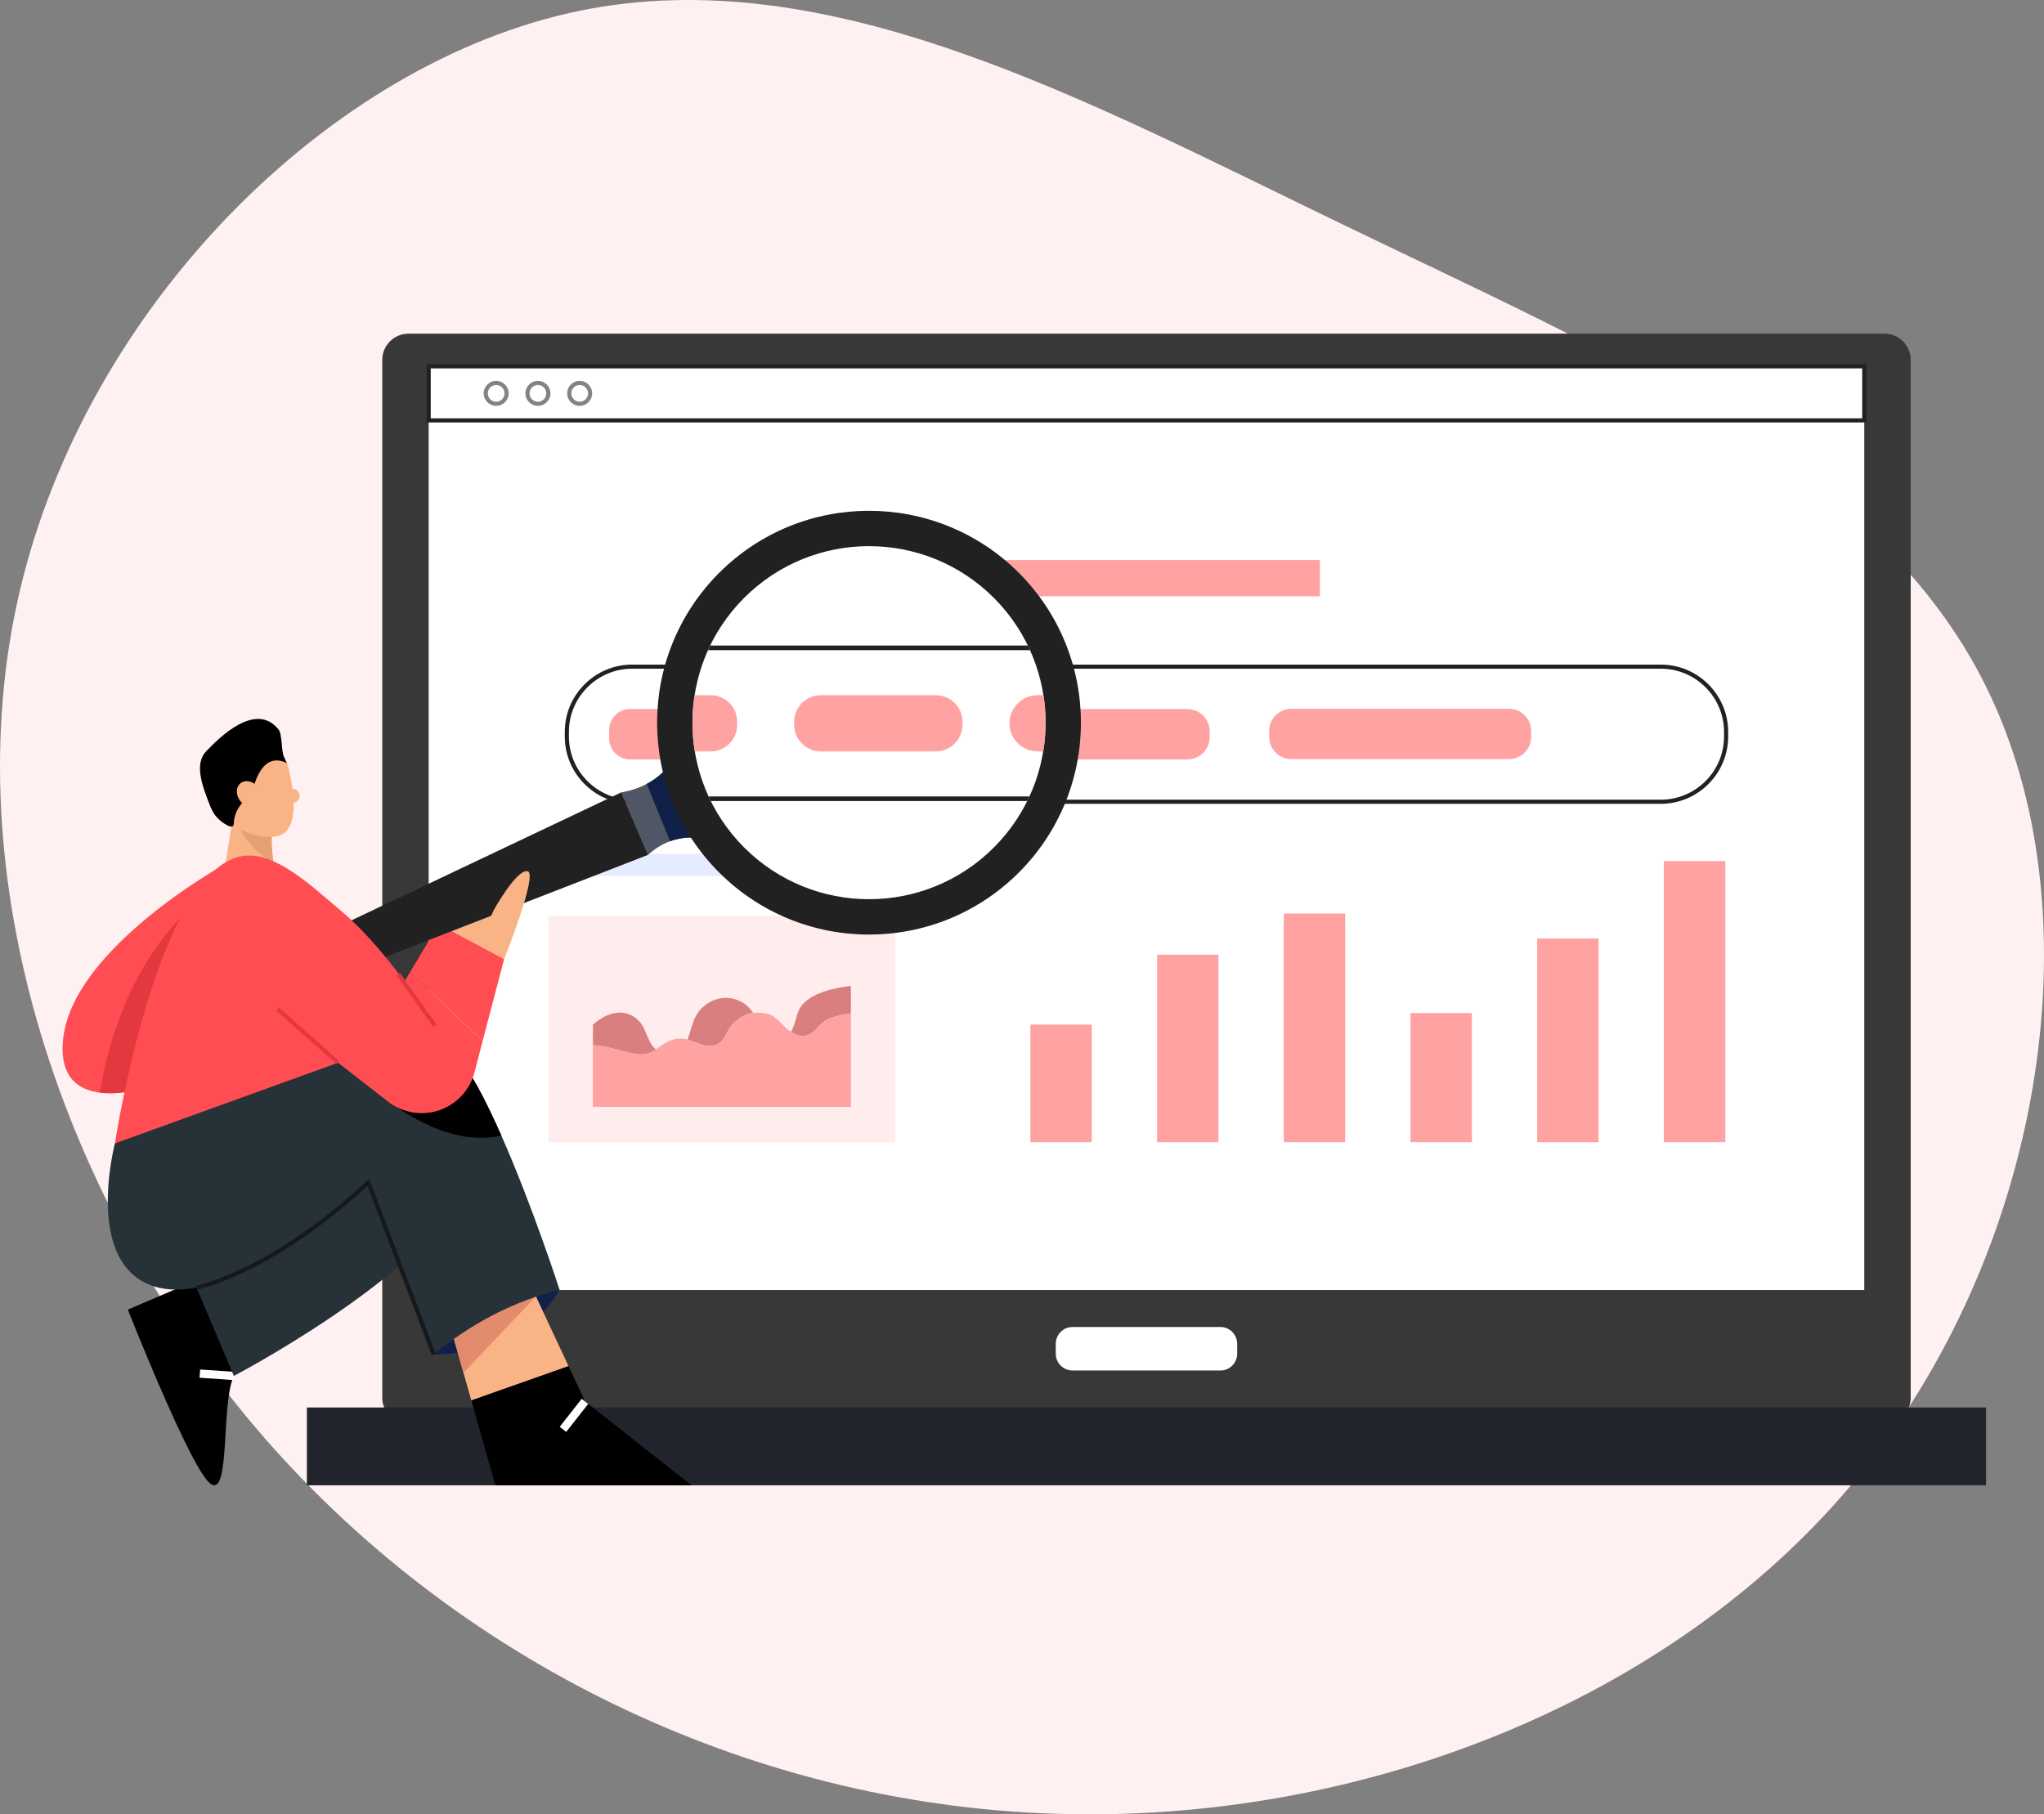 <?xml version="1.0" encoding="UTF-8"?>
<svg width="294px" height="261px" viewBox="0 0 294 261" version="1.1" xmlns="http://www.w3.org/2000/svg" xmlns:xlink="http://www.w3.org/1999/xlink">
    <rect x="0" y="0" width="294" height="261" fill="#808080" stroke="none"/>
    <title>Quality Engineering</title>
    <g id="Landing-page" stroke="none" stroke-width="1" fill="none" fill-rule="evenodd">
        <g id="Quality-Engineering" transform="translate(0, -0)">
            <path d="M256.095,54.301 C285.17,87.778 300.81,134.983 291.14,176.037 C281.47,217.09 246.49,252.057 210.667,259.439 C174.778,266.82 137.981,246.617 100.275,228.422 C62.634,210.226 24.019,194.103 8.314,162.179 C-7.456,130.321 -0.317,82.663 25.707,49.833 C51.796,17.003 96.77,-0.934 140.577,0.037 C184.383,0.944 226.956,20.823 256.095,54.301 Z" id="Path" fill="#FFF1F2" fill-rule="nonzero" transform="translate(147, 130.5) rotate(-180) translate(-147, -130.5)"></path>
            <g id="Group" transform="translate(9, 48)" fill-rule="nonzero">
                <g transform="translate(34.809, 0)">
                    <path d="M231.019,3.774 L231.019,153.055 C231.019,155.137 229.327,156.828 227.243,156.828 L14.949,156.828 C12.866,156.828 11.173,155.137 11.173,153.055 L11.173,3.774 C11.173,1.691 12.866,0 14.949,0 L227.243,0 C229.327,0 231.019,1.691 231.019,3.774 Z" id="Path" fill="#383838"></path>
                    <g transform="translate(17.554, 4.401)">
                        <g transform="translate(0, 7.779)" fill="#FFFFFF" id="Rectangle">
                            <rect x="0.297" y="0.297" width="206.489" height="125.101"></rect>
                        </g>
                        <g>
                            <rect id="Rectangle" fill="#FFFFFF" x="0.297" y="0.297" width="206.489" height="7.779"></rect>
                            <path d="M207.083,8.372 L0,8.372 L0,0 L207.083,0 L207.083,8.372 Z M0.594,7.779 L206.489,7.779 L206.489,0.593 L0.594,0.593 L0.594,7.779 Z" id="Shape" fill="#212121"></path>
                        </g>
                    </g>
                    <g transform="translate(25.759, 6.79)" fill="#838383" id="Shape">
                        <path d="M1.798,3.595 C0.807,3.595 0,2.788 0,1.797 C0,0.806 0.807,0 1.798,0 C2.79,0 3.597,0.806 3.597,1.797 C3.597,2.788 2.79,3.595 1.798,3.595 Z M1.798,0.593 C1.134,0.593 0.594,1.133 0.594,1.797 C0.594,2.461 1.134,3.001 1.798,3.001 C2.463,3.001 3.003,2.461 3.003,1.797 C3.003,1.133 2.463,0.593 1.798,0.593 Z"></path>
                        <path d="M7.804,3.595 C6.813,3.595 6.006,2.788 6.006,1.797 C6.006,0.806 6.813,0 7.804,0 C8.795,0 9.602,0.806 9.602,1.797 C9.602,2.788 8.795,3.595 7.804,3.595 Z M7.804,0.593 C7.14,0.593 6.599,1.133 6.599,1.797 C6.599,2.461 7.14,3.001 7.804,3.001 C8.468,3.001 9.008,2.461 9.008,1.797 C9.008,1.133 8.468,0.593 7.804,0.593 Z"></path>
                        <path d="M13.81,3.595 C12.818,3.595 12.011,2.788 12.011,1.797 C12.011,0.806 12.818,0 13.81,0 C14.801,0 15.608,0.806 15.608,1.797 C15.608,2.788 14.801,3.595 13.81,3.595 Z M13.81,0.593 C13.145,0.593 12.605,1.133 12.605,1.797 C12.605,2.461 13.145,3.001 13.81,3.001 C14.474,3.001 15.014,2.461 15.014,1.797 C15.014,1.133 14.474,0.593 13.81,0.593 Z"></path>
                    </g>
                    <g transform="translate(0, 154.14)" fill="#21242D" id="Rectangle">
                        <rect x="0.333" y="0.333" width="241.524" height="11.194"></rect>
                    </g>
                    <g transform="translate(107.752, 142.597)" fill="#FFFFFF" id="Path">
                        <path d="M23.977,6.559 L2.71,6.559 C1.383,6.559 0.297,5.474 0.297,4.148 L0.297,2.708 C0.297,1.382 1.383,0.297 2.71,0.297 L23.977,0.297 C25.304,0.297 26.389,1.382 26.389,2.708 L26.389,4.148 C26.389,5.474 25.304,6.559 23.977,6.559 Z"></path>
                    </g>
                    <g transform="translate(37.426, 47.605)">
                        <path d="M157.642,20.028 L9.696,20.028 C4.35,20.028 0,15.681 0,10.338 L0,9.69 C0,4.347 4.35,0 9.696,0 L157.642,0 C162.989,0 167.338,4.347 167.338,9.69 L167.338,10.338 C167.338,15.681 162.989,20.028 157.642,20.028 Z M9.696,0.593 C4.677,0.593 0.594,4.674 0.594,9.69 L0.594,10.338 C0.594,15.354 4.677,19.435 9.696,19.435 L157.642,19.435 C162.661,19.435 166.744,15.354 166.744,10.338 L166.744,9.69 C166.744,4.674 162.661,0.593 157.642,0.593 L9.696,0.593 L9.696,0.593 Z" id="Shape" fill="#212121"></path>
                        <path d="M27.259,13.634 L9.37,13.634 C7.728,13.634 6.385,12.292 6.385,10.652 L6.385,9.376 C6.385,7.736 7.728,6.393 9.37,6.393 L27.259,6.393 C28.901,6.393 30.244,7.736 30.244,9.376 L30.244,10.652 C30.244,12.292 28.901,13.634 27.259,13.634 Z" id="Path" fill="#FFA2A2"></path>
                        <path d="M56.246,13.634 L40.607,13.634 C38.944,13.634 37.583,12.274 37.583,10.612 L37.583,9.416 C37.583,7.754 38.944,6.394 40.607,6.394 L56.246,6.394 C57.909,6.394 59.27,7.754 59.27,9.416 L59.27,10.612 C59.27,12.274 57.909,13.634 56.246,13.634 Z" id="Path" fill="#D3DFFF"></path>
                        <path d="M89.573,13.634 L68.502,13.634 C66.749,13.634 65.314,12.201 65.314,10.448 L65.314,9.579 C65.314,7.827 66.749,6.393 68.502,6.393 L89.573,6.393 C91.326,6.393 92.761,7.827 92.761,9.579 L92.761,10.448 C92.761,12.201 91.327,13.634 89.573,13.634 Z" id="Path" fill="#FFA2A2"></path>
                        <path d="M135.815,13.595 L104.505,13.595 C102.751,13.595 101.317,12.161 101.317,10.409 L101.317,9.54 C101.317,7.788 102.751,6.354 104.505,6.354 L135.815,6.354 C137.569,6.354 139.003,7.788 139.003,9.54 L139.003,10.409 C139.003,12.161 137.569,13.595 135.815,13.595 Z" id="Path" fill="#FFA2A2"></path>
                    </g>
                    <rect id="Rectangle" fill="#FFA2A2" x="96.161" y="32.568" width="49.869" height="5.219"></rect>
                    <g transform="translate(104.392, 75.866)" fill="#FFA2A2" id="Rectangle">
                        <rect x="0" y="23.536" width="8.836" height="16.909"></rect>
                        <rect x="18.225" y="13.477" width="8.836" height="26.968"></rect>
                        <rect x="36.45" y="7.555" width="8.836" height="32.889"></rect>
                        <rect x="54.675" y="21.866" width="8.836" height="18.578"></rect>
                        <rect x="72.9" y="11.134" width="8.836" height="29.31"></rect>
                        <rect x="91.125" y="0" width="8.836" height="40.445"></rect>
                    </g>
                    <g transform="translate(35.093, 74.839)">
                        <rect id="Rectangle" fill="#E5ECFF" x="0" y="0" width="49.869" height="3.182"></rect>
                        <rect id="Rectangle" fill="#FFECEC" x="0" y="8.934" width="49.869" height="32.538"></rect>
                        <g transform="translate(6.383, 18.99)" id="Path">
                            <path d="M20.811,2.039 C18.933,1.298 17.002,1.88 15.624,3.227 C14.368,4.453 14.191,6.188 13.599,7.736 C14.821,8.069 15.919,8.792 17.25,8.585 C18.98,8.316 19.025,6.703 20.005,5.605 C20.845,4.664 21.851,4.057 23.052,3.896 C22.536,3.136 21.906,2.471 20.811,2.039 Z" fill="#D97F7F"></path>
                            <path d="M34.935,0.351 C33.235,0.721 31.448,1.326 30.235,2.564 C29.192,3.629 29.229,5.484 28.471,6.604 C29.327,7.173 30.29,7.439 31.228,6.932 C32.146,6.437 32.704,5.321 33.693,4.834 C34.489,4.443 35.632,4.196 36.498,4.041 C36.697,4.005 36.901,3.983 37.104,3.955 L37.104,0 C36.377,0.082 35.654,0.195 34.935,0.351 Z" fill="#D97F7F"></path>
                            <path d="M36.498,4.041 C35.632,4.196 34.489,4.443 33.693,4.834 C32.704,5.321 32.146,6.437 31.228,6.932 C30.29,7.439 29.327,7.173 28.471,6.604 C28.134,6.379 27.813,6.109 27.518,5.819 C26.348,4.666 25.981,4.014 24.13,3.865 C23.753,3.834 23.396,3.85 23.052,3.896 C21.851,4.058 20.845,4.664 20.005,5.605 C19.025,6.704 18.98,8.316 17.25,8.585 C15.919,8.792 14.821,8.07 13.599,7.736 C13.112,7.603 12.606,7.53 12.057,7.606 C10.769,7.783 9.954,8.556 9.056,9.142 C8.431,9.55 7.766,9.868 6.871,9.829 C4.875,9.741 2.3,8.591 0,8.518 L0,17.404 L37.103,17.404 L37.103,3.955 C36.901,3.982 36.697,4.005 36.498,4.041 Z" fill="#FFA2A2"></path>
                            <path d="M9.056,9.141 C8.91,9.014 8.772,8.876 8.647,8.722 C7.729,7.583 7.655,6.137 6.638,5.068 C4.659,2.989 1.957,3.811 0,5.581 L0,8.517 C2.3,8.591 4.875,9.741 6.871,9.828 C7.766,9.868 8.431,9.55 9.056,9.141 Z" fill="#D97F7F"></path>
                        </g>
                    </g>
                </g>
                <g transform="translate(0, 12.886)">
                    <g transform="translate(20.597, 45.287)">
                        <path d="M11.169,23.64 L1.688,25.498 L3.852,11.563 L9.682,11.682 C9.645,11.927 9.608,12.165 9.585,12.411 C9.37,14.283 9.481,16.164 9.719,17.843 C10.195,21.143 11.169,23.64 11.169,23.64 Z" id="Path" fill="#F9B384"></path>
                        <path d="M9.719,17.843 C6.075,16.126 4.722,12.522 4.722,12.522 L9.585,12.41 C9.369,14.283 9.481,16.163 9.719,17.843 Z" id="Path" fill="#E5A072"></path>
                        <path d="M11.724,3.634 C12.096,4.934 14.203,13.171 10.361,14.1 C6.519,15.029 2.553,11.499 2.553,11.499 L3.854,3.572 L9.432,1.9 L11.724,3.634 Z" id="Path" fill="#F9B384"></path>
                        <path d="M6.635,8.116 C6.635,8.116 7.634,1.528 11.724,3.634 C11.578,3.558 11.366,2.901 11.275,2.752 C10.862,2.076 11.008,-0.542 10.486,-1.204 C7.22,-5.35 1.939,-0.061 0.061,1.9 C-1.787,3.83 -0.344,7.23 0.609,9.724 C0.763,10.127 0.958,10.515 1.191,10.878 C1.403,11.208 1.655,11.482 1.938,11.754 C2.181,11.988 4.006,13.424 4.025,12.319 C4.071,9.625 6.635,8.116 6.635,8.116 Z" id="Path" fill="#000000"></path>
                        <ellipse id="Oval" fill="#F9B384" transform="translate(6.26, 8.071) rotate(-39.278) translate(-6.26, -8.071)" cx="6.26" cy="8.071" rx="1.627" ry="2.015"></ellipse>
                        <ellipse id="Oval" fill="#F9B384" cx="12.498" cy="8.314" rx="1" ry="1"></ellipse>
                    </g>
                    <g transform="translate(6.506, 86.3)">
                        <g transform="translate(2.886, 36.379)">
                            <path d="M11.278,0 L0,4.83 C0,4.83 9.295,28.488 12.022,29.974 C14.749,31.461 13.385,18.331 15.244,14.368 L17.599,5.078 L11.278,0 Z" id="Path" fill="#000000"></path>
                            <polygon id="Rectangle" fill="#FFFFFF" transform="translate(12.801, 14.207) rotate(-86.02) translate(-12.801, -14.207)" points="12.208 11.753 13.395 11.754 13.395 16.661 12.208 16.661"></polygon>
                        </g>
                        <path d="M11.314,34.645 L18.13,50.747 C18.13,50.747 44.653,36.875 51.222,24.241 L40.811,10.616 L11.314,34.645 Z" id="Path" fill="#263238"></path>
                        <path d="M46.884,47.651 C46.884,47.651 59.278,48.146 64.979,38.361 L52.337,36.503 L46.884,47.651 Z" id="Path" fill="#102048"></path>
                        <g transform="translate(49.112, 37.558)">
                            <polygon id="Path" fill="#F9B384" points="17.158 11.784 3.176 16.72 2.048 12.733 0 5.512 11.654 0 12.474 1.756"></polygon>
                            <polygon id="Path" fill="#000000" points="34.829 28.919 19.523 16.843 17.16 11.786 3.177 16.718 6.634 28.919"></polygon>
                            <polygon id="Rectangle" fill="#FFFFFF" transform="translate(17.935, 18.866) rotate(-51.88) translate(-17.935, -18.866)" points="15.376 18.272 20.494 18.273 20.494 19.46 15.377 19.459"></polygon>
                            <polygon id="Path" fill="#E28B6D" points="12.474 1.756 2.048 12.733 0 5.512 11.654 0"></polygon>
                        </g>
                        <path d="M64.981,38.359 C58.391,40.02 52.365,43.123 46.886,47.65 L37.464,22.879 C37.464,22.879 18.453,40.987 7.102,37.991 C-3.685,35.143 1.023,17.302 1.023,17.302 C15.835,6.936 39.399,-6.983 49.723,4.041 C49.777,4.089 49.818,4.13 49.86,4.178 C51.973,6.498 54.36,11.084 56.604,16.163 C61.081,26.279 64.981,38.359 64.981,38.359 Z" id="Path" fill="#263238"></path>
                        <path d="M56.604,16.163 C46.333,18.577 35.766,7.174 35.766,7.174 L46.381,3.691 L49.723,4.041 C49.777,4.089 49.818,4.13 49.86,4.178 C51.973,6.497 54.36,11.084 56.604,16.163 Z" id="Path" fill="#000000"></path>
                        <path d="M46.608,47.756 L37.346,23.405 C35.338,25.312 24.408,35.306 12.885,38.341 L12.734,37.768 C25.276,34.464 37.136,22.786 37.254,22.669 L37.579,22.346 L47.163,47.545 L46.608,47.756 Z" id="Path" fill="#15191B"></path>
                    </g>
                    <g transform="translate(0, -0)">
                        <path d="M22.805,63.754 L18.643,77.199 L13.044,95.284 C13.044,95.284 8.96,96.749 5.356,96.292 C2.174,95.889 -0.634,93.978 0.126,88.205 C1.8,75.479 22.805,63.754 22.805,63.754 Z" id="Path" fill="#FF4D53"></path>
                        <path d="M18.643,77.199 L13.044,95.284 C13.044,95.284 8.96,96.749 5.356,96.292 C8.378,77.727 18.376,69.818 18.376,69.818 L18.643,77.199 Z" id="Path" fill="#E3383E"></path>
                        <polygon id="Path" fill="#FF4D53" points="63.52 77.063 60.421 88.858 49.96 78.997 54.11 72.043 59.721 75.034"></polygon>
                        <polygon id="Path" fill="#F9B384" points="54.134 72.055 58.104 65.714 66.125 62.298 63.497 77.086"></polygon>
                        <g transform="translate(23.277, 0)">
                            <path d="M69.827,59.922 C67.72,59.417 65.82,59.5 64.104,60.129 C62.97,60.545 61.913,61.203 60.94,62.093 L57.063,53.11 C58.41,52.873 59.639,52.469 60.75,51.882 C62.358,51.034 63.7,49.805 64.745,48.138 L69.827,59.922 Z" id="Path" fill="#505665"></path>
                            <polygon id="Path" fill="#212121" points="60.949 62.085 57.075 53.105 0 80.181 2.063 84.963 60.949 62.085 57.075 53.105"></polygon>
                            <path d="M69.827,59.922 C67.72,59.417 65.82,59.5 64.104,60.129 L60.75,51.882 C62.358,51.034 63.7,49.805 64.745,48.138 L69.827,59.922 Z" id="Path" fill="#102048"></path>
                            <circle id="Oval" fill="#212121" transform="translate(92.717, 43.075) rotate(-45) translate(-92.717, -43.075)" cx="92.717" cy="43.075" r="30.481"></circle>
                            <circle id="Oval" fill="#FFFFFF" transform="translate(92.717, 43.075) rotate(-45) translate(-92.717, -43.075)" cx="92.717" cy="43.075" r="25.394"></circle>
                            <g transform="translate(67.316, 31.98)" id="Path">
                                <path d="M2.246,0.663 L48.554,0.663 C48.454,0.441 48.354,0.218 48.248,0 L2.562,0 C2.456,0.22 2.347,0.44 2.246,0.663 Z" fill="#212121"></path>
                                <path d="M48.477,21.706 L2.335,21.706 C2.437,21.927 2.536,22.151 2.643,22.368 L48.157,22.368 C48.266,22.149 48.375,21.929 48.477,21.706 Z" fill="#212121"></path>
                                <path d="M6.433,11.442 L6.433,10.926 C6.433,8.844 4.728,7.141 2.645,7.141 L0.314,7.141 C-0.105,9.785 -0.112,12.513 0.338,15.228 L2.645,15.228 C4.728,15.228 6.433,13.524 6.433,11.442 Z" fill="#FFA2A2"></path>
                                <path d="M18.468,7.141 C16.357,7.141 14.629,8.867 14.629,10.976 L14.629,11.392 C14.629,13.502 16.357,15.228 18.468,15.228 L35.012,15.228 C37.123,15.228 38.851,13.502 38.851,11.392 L38.851,10.976 C38.851,8.867 37.123,7.141 35.012,7.141 L18.468,7.141 Z" fill="#FFA2A2"></path>
                                <path d="M50.5,7.141 L49.648,7.141 C47.422,7.141 45.601,8.96 45.601,11.184 C45.601,13.408 47.422,15.228 49.648,15.228 L50.462,15.228 C50.901,12.585 50.931,9.858 50.5,7.141 Z" fill="#FFA2A2"></path>
                            </g>
                        </g>
                        <path d="M63.52,77.063 L59.721,75.033 L62.036,70.008 C62.036,70.008 65.26,64.187 66.869,64.437 C68.478,64.68 63.52,77.063 63.52,77.063 Z" id="Path" fill="#F9B384"></path>
                        <path d="M49.963,78.996 L49.174,80.319 C47.605,78.164 44.147,73.572 39.797,69.923 L39.797,69.923 C35.885,66.645 30.578,61.547 25.945,62.253 C13.542,64.134 7.531,103.603 7.531,103.603 L39.626,91.992 L46.815,97.59 C48.379,98.808 50.346,99.39 52.321,99.22 L52.321,99.22 C55.639,98.934 58.416,96.59 59.253,93.368 L60.424,88.861 L49.963,78.996 Z" id="Path" fill="#FF4D53"></path>
                        <polygon id="Rectangle" fill="#E3383E" transform="translate(35.267, 88.129) rotate(-48.454) translate(-35.267, -88.129)" points="34.969 82.314 35.562 82.314 35.566 93.945 34.973 93.945"></polygon>
                        <polygon id="Rectangle" fill="#E3383E" transform="translate(50.931, 82.979) rotate(-35.246) translate(-50.931, -82.979)" points="50.633 78.437 51.226 78.437 51.229 87.521 50.636 87.52"></polygon>
                    </g>
                </g>
            </g>
        </g>
    </g>
</svg>